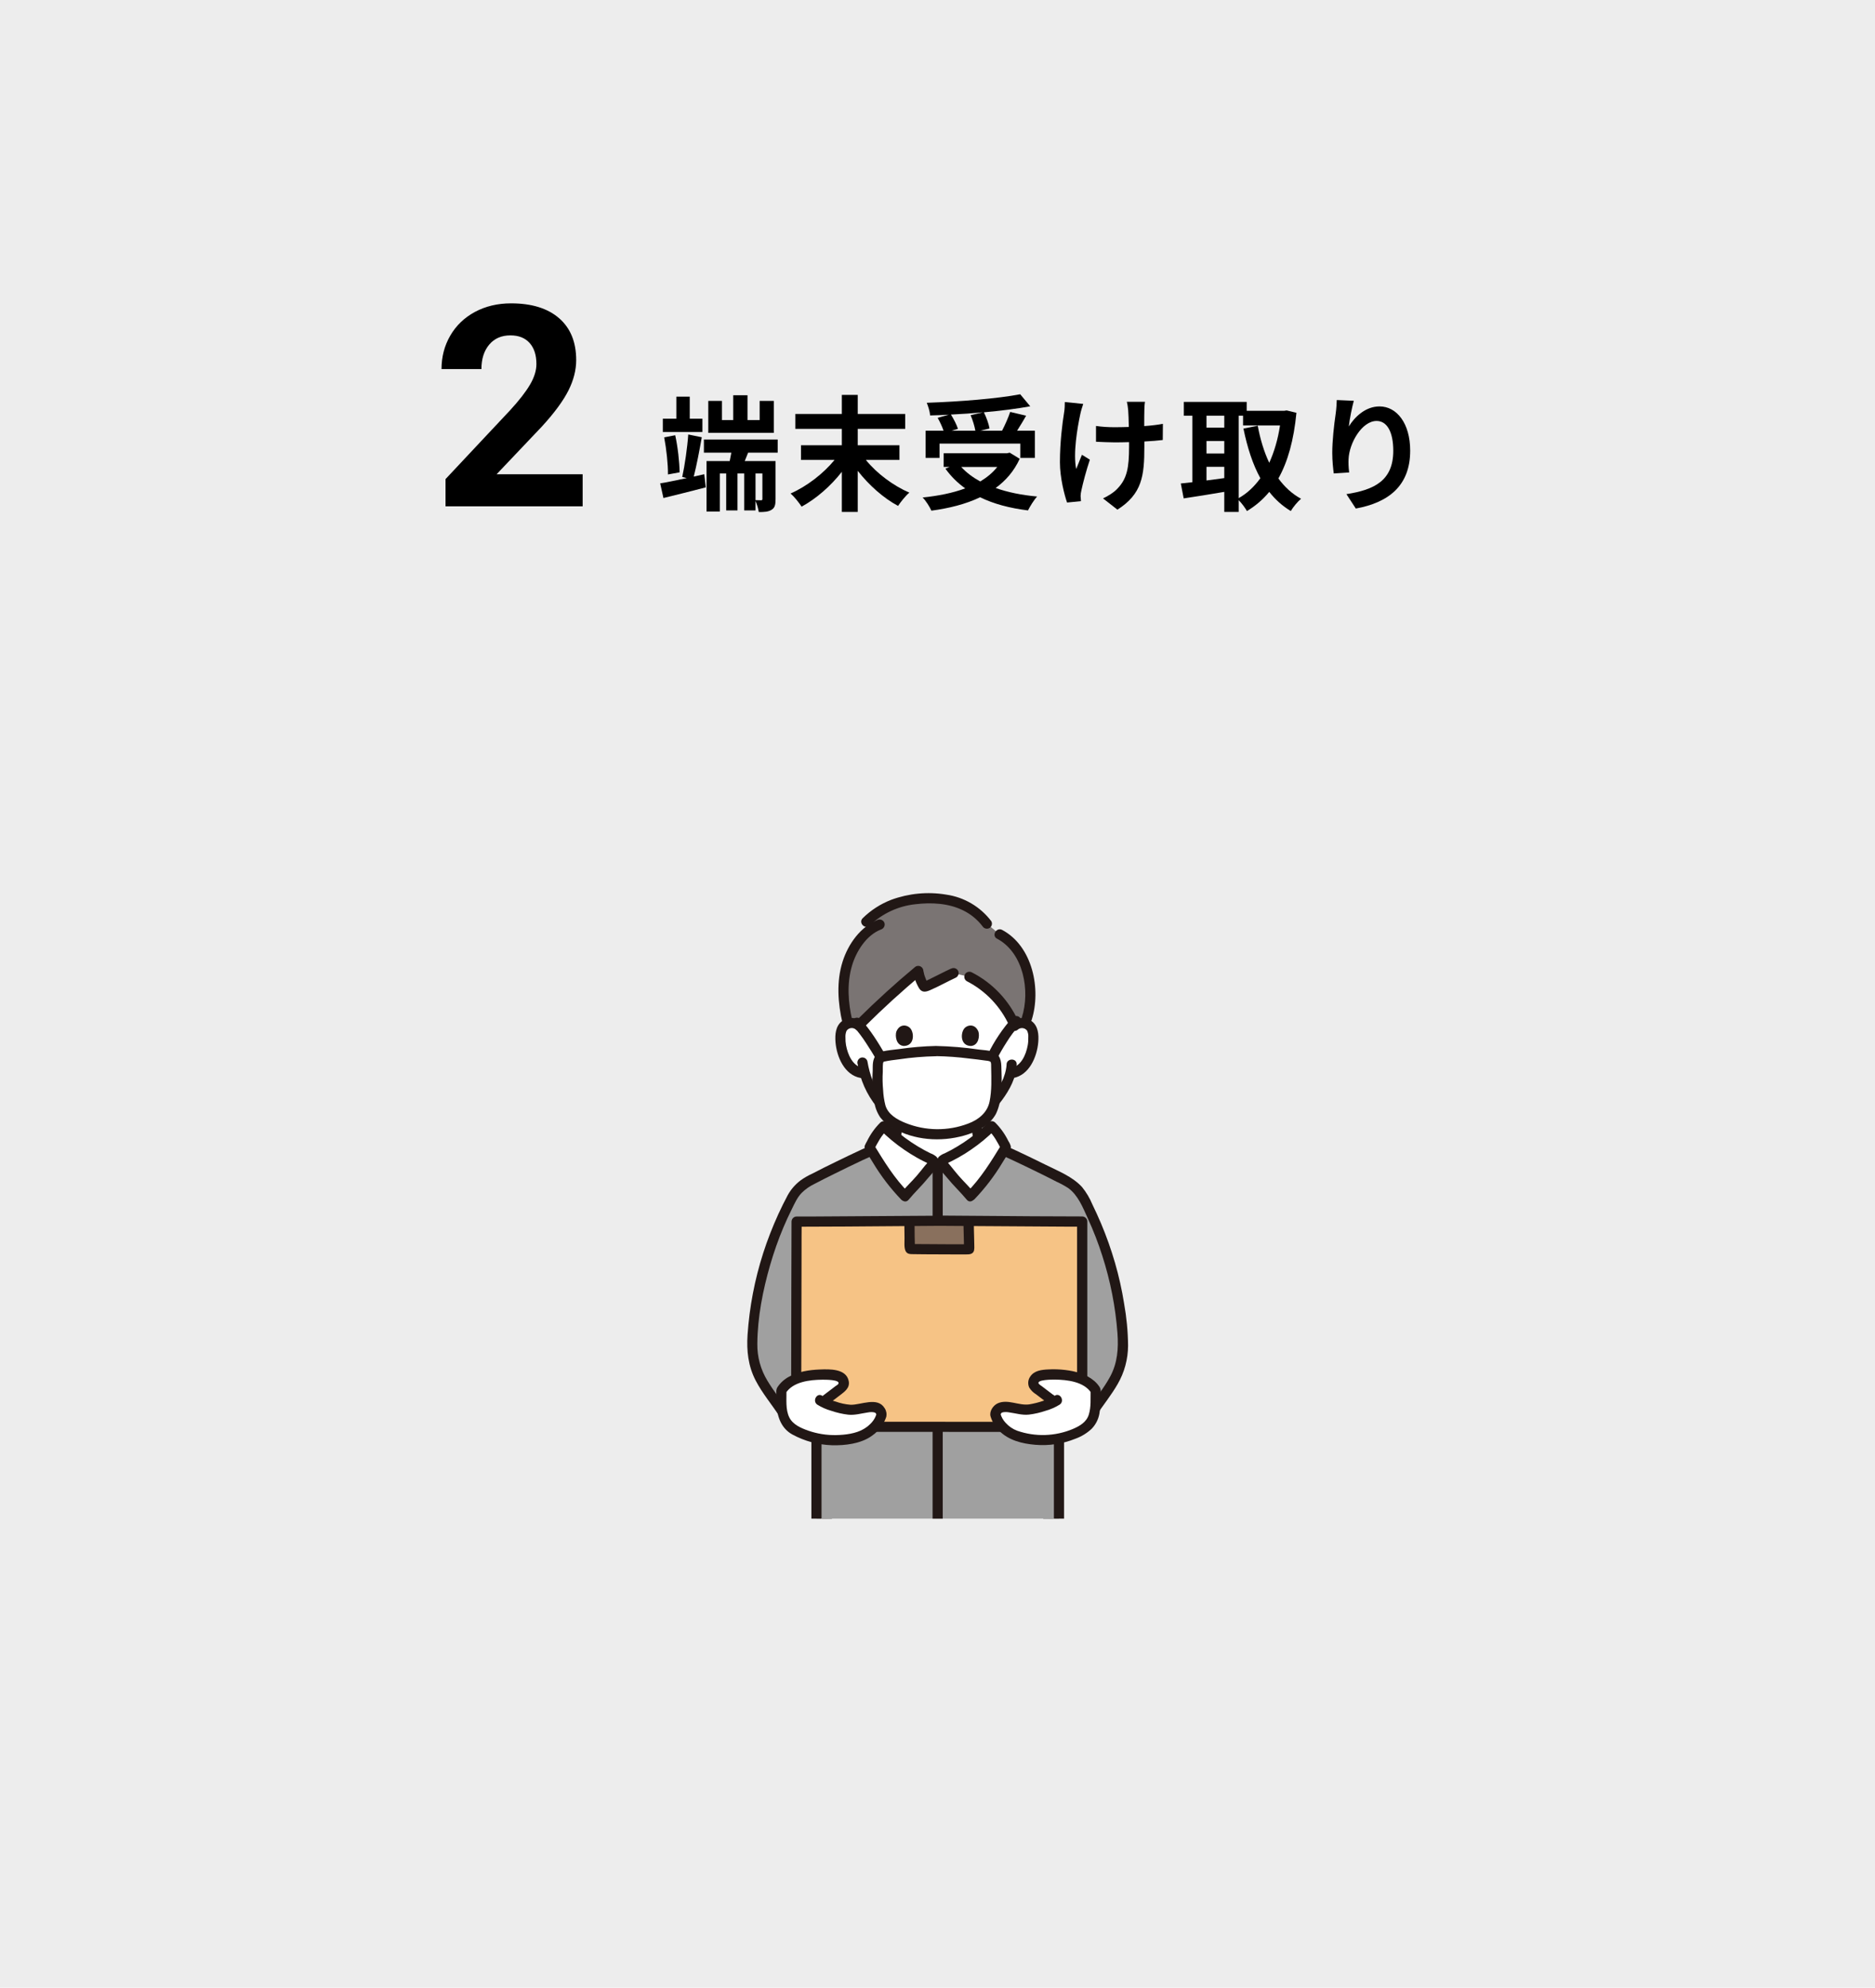 <?xml version="1.0" encoding="UTF-8"?><svg xmlns="http://www.w3.org/2000/svg" xmlns:xlink="http://www.w3.org/1999/xlink" viewBox="0 0 299.35 317.26"><defs><style>.e{fill:#f6c385;}.f{fill:#fff;}.g{fill:#a0a0a0;}.h{fill:#89705d;}.i{fill:#7a7473;}.j{fill:#645d5c;}.k{clip-path:url(#d);}.l{fill:none;}.m{fill:#211715;}.n{fill:#ededed;}</style><clipPath id="d"><rect class="l" x="111.17" y="137.39" width="77" height="105"/></clipPath></defs><g id="a"/><g id="b"><g id="c"><rect class="n" y="0" width="299.35" height="317.26"/><path d="M93.03,80.82h-21.9v-4.35l10.34-11.02c1.42-1.55,2.47-2.9,3.15-4.06,.68-1.16,1.02-2.25,1.02-3.29,0-1.42-.36-2.54-1.08-3.35s-1.74-1.22-3.07-1.22c-1.43,0-2.56,.49-3.39,1.48-.83,.99-1.24,2.29-1.24,3.9h-6.37c0-1.95,.46-3.72,1.39-5.33,.93-1.61,2.24-2.87,3.94-3.79,1.7-.91,3.62-1.37,5.77-1.37,3.29,0,5.85,.79,7.67,2.37,1.82,1.58,2.73,3.81,2.73,6.69,0,1.58-.41,3.19-1.23,4.83-.82,1.64-2.22,3.55-4.21,5.73l-7.27,7.66h13.74v5.11Z"/><g><path d="M112.44,75.69l.24,2.1c-2.34,.62-4.82,1.22-6.76,1.7l-.52-2.34c1.14-.18,2.64-.5,4.24-.84l-.72-.18c.4-1.8,.82-4.7,.96-6.78l2.16,.44c-.36,2.08-.84,4.56-1.28,6.28l1.68-.38Zm-.3-6.74h-6.32v-2.12h2.16v-3.52h2.14v3.52h2.02v2.12Zm-5.5,6.78c.02-1.6-.24-4.04-.6-5.92l1.76-.34c.42,1.9,.68,4.32,.7,5.92l-1.86,.34Zm12.8-3.48l-.54,1.34h4.92v6.06c0,.88-.1,1.4-.64,1.72-.54,.34-1.2,.36-2.04,.36-.08-.54-.28-1.24-.52-1.78v1.52h-1.8v-5.9h-1.08v5.9h-1.8v-5.9h-1.02v6.08h-2.12v-8.06h3.7c.08-.42,.18-.88,.26-1.34h-4.38v-2.1h11.78v2.1h-4.72Zm4.1-3.16h-10.46v-5.1h2.18v3.06h1.8v-3.96h2.28v3.96h1.94v-3.06h2.26v5.1Zm-1.82,6.48h-1.1v4.26c.38,.02,.76,.02,.88,.02,.18,0,.22-.06,.22-.22v-4.06Z"/><path d="M138.24,73.41c1.72,2.14,4.38,4.12,6.94,5.22-.6,.5-1.38,1.48-1.8,2.12-2.32-1.24-4.64-3.3-6.44-5.6v6.56h-2.54v-6.4c-1.78,2.28-4.1,4.3-6.42,5.56-.4-.62-1.18-1.6-1.76-2.1,2.6-1.14,5.26-3.2,7.02-5.36h-5.36v-2.34h6.52v-2.62h-7.42v-2.38h7.42v-3.04h2.54v3.04h7.58v2.38h-7.58v2.62h6.66v2.34h-5.36Z"/><path d="M162.8,73.23c-.9,1.96-2.22,3.48-3.84,4.66,1.92,.68,4.16,1.14,6.62,1.36-.5,.54-1.14,1.58-1.46,2.22-2.9-.36-5.48-1.04-7.64-2.1-2.3,1.1-4.96,1.76-7.78,2.14-.24-.56-.9-1.62-1.4-2.1,2.5-.26,4.82-.72,6.8-1.46-1.22-.86-2.28-1.92-3.16-3.14l.66-.28h-.94v-2.18h10.1l.44-.1,1.6,.98Zm-12.8-.14h-2.22v-4.34h2.86c-.2-.62-.58-1.42-.94-2.06l1.78-.5c-1,.06-2.02,.1-2.98,.12-.04-.6-.32-1.5-.54-2.02,5.26-.18,11.28-.66,14.92-1.36l1.6,1.92c-2.16,.4-4.74,.72-7.4,.96,.4,.8,.78,1.86,.9,2.58l-1.48,.36h3.48c.48-.92,1-2.1,1.3-3l2.54,.6c-.46,.84-.98,1.66-1.44,2.4h2.84v4.34h-2.32v-2.28h-12.9v2.28Zm6.94-7.28c-1.68,.16-3.42,.28-5.12,.36,.46,.74,.92,1.64,1.12,2.28l-1.04,.3h3.82c-.12-.7-.42-1.7-.76-2.48l1.98-.46Zm-3.48,8.72c.82,.9,1.84,1.66,3.04,2.32,1.06-.64,2-1.4,2.72-2.32h-5.76Z"/><path d="M172.94,64.47c-.16,.48-.38,1.18-.46,1.6-.48,2.2-1.18,6.34-.66,8.8,.26-.6,.6-1.56,.92-2.28l1.26,.78c-.58,1.72-1.1,3.72-1.34,4.84-.08,.3-.14,.74-.14,.96,.02,.2,.04,.54,.06,.82l-2.22,.22c-.42-1.2-1.14-3.96-1.14-6.42,0-3.24,.4-6.3,.66-7.9,.1-.56,.12-1.22,.12-1.72l2.94,.3Zm12.7,5.76c-.8,.1-1.82,.18-2.94,.24v.82c0,4.68-.36,7.54-4.3,10.06l-2.3-1.8c.76-.34,1.76-.96,2.32-1.58,1.52-1.58,1.84-3.34,1.84-6.68v-.72c-.74,.02-1.5,.04-2.22,.04-.86,0-2.08-.06-3.06-.1v-2.52c.98,.14,1.94,.2,3,.2,.72,0,1.48-.02,2.24-.04-.02-1.1-.06-2.12-.1-2.66-.04-.42-.12-1.02-.22-1.36h2.9c-.08,.44-.08,.9-.1,1.34-.02,.44-.02,1.46-.02,2.54,1.12-.08,2.16-.2,2.98-.36l-.02,2.58Z"/><path d="M206.98,65.89c-.42,4.36-1.38,7.8-2.88,10.48,.98,1.34,2.18,2.46,3.62,3.24-.54,.44-1.28,1.34-1.64,1.96-1.36-.82-2.48-1.84-3.44-3.06-1.02,1.24-2.2,2.24-3.56,3.06-.3-.52-.84-1.26-1.32-1.74v1.88h-2.3v-3.2c-2.3,.4-4.64,.76-6.48,1.04l-.46-2.38c.54-.06,1.16-.12,1.84-.2v-10.62h-1.36v-2.2h10.04v1.42h5.98l.4-.06,1.56,.38Zm-14.36,.46v1.9h2.84v-1.9h-2.84Zm0,6.04h2.84v-2h-2.84v2Zm0,4.3c.92-.12,1.88-.26,2.84-.38v-1.8h-2.84v2.18Zm5.14,2.82c1.32-.74,2.48-1.82,3.46-3.18-1.22-2.22-2.08-4.9-2.7-7.92l2.28-.46c.4,2.14,1,4.16,1.84,5.92,.78-1.72,1.38-3.72,1.72-5.96h-5.9v-1.56h-.7v13.16Z"/><path d="M216.14,63.97c-.28,.98-.68,3-.8,4.1,.94-1.52,2.66-3.2,4.9-3.2,2.76,0,4.9,2.7,4.9,7.06,0,5.6-3.44,8.28-8.68,9.24l-1.5-2.3c4.4-.68,7.48-2.12,7.48-6.92,0-3.06-1.02-4.76-2.66-4.76-2.34,0-4.38,3.52-4.48,6.12-.02,.54-.02,1.18,.1,2.1l-2.46,.16c-.1-.76-.24-1.98-.24-3.3,0-1.84,.26-4.3,.56-6.34,.1-.72,.14-1.52,.16-2.08l2.72,.12Z"/></g><g class="k"><g><path class="f" d="M161.96,163.74c.41-.35,.94-.51,1.48-.43,.52,.07,.98,.38,1.25,.83,.15,.31,.24,.65,.26,.99,.11,1.35-.15,2.7-.75,3.91-.29,.61-.7,1.16-1.21,1.59-.42,.34-.92,.56-1.45,.65l-.25,.04c-.12,.45-.25,.82-.32,1.02-.39,1.06-2.45,4.54-5.11,6.19,.02,1.05,.13,2.09,.31,3.12,.18,1.01,.12,1.91,1.52,2.42,.09,.03,.87,.34,1.08,.43,0,0,.53,6.02-8.84,6.02s-9.32-6.1-9.32-6.1c.17-.07,.75-.32,.85-.35,1.4-.51,1.35-1.41,1.52-2.42,.19-1.04,.29-2.09,.31-3.14-1.07-.67-2.02-1.51-2.82-2.48-1.12-1.37-1.93-2.96-2.39-4.67l-.47-.07c-.53-.09-1.03-.31-1.45-.65-.52-.44-.93-.98-1.22-1.59-.6-1.21-.86-2.57-.75-3.91,.02-.34,.1-.68,.26-.99,.27-.45,.73-.76,1.25-.83,.53-.08,1.07,.08,1.48,.43,0,0,.95-10.21,11.93-10.21s12.83,10.21,12.83,10.21Z"/><path class="f" d="M159.94,318.05c.29-.18,.52-.45,.66-.77-.23-.56-.41-1.13-.55-1.71-2.64,.07-5.29-.04-7.92-.33v1.09c1.72,1.38,3.87,2.12,6.08,2.11,.6,.03,1.2-.11,1.73-.39Z"/><path class="f" d="M139.47,315.58c-.14,.58-.33,1.15-.55,1.71,.13,.32,.36,.59,.66,.77,.53,.28,1.13,.42,1.73,.39,2.21,.01,4.36-.73,6.09-2.11,0-.37,0-.74,0-1.11-2.63,.3-5.27,.41-7.92,.35Z"/><path class="m" d="M139.02,312.73c-.01,1.82-.46,3.62-1.29,5.23-.22,.39-.09,.88,.29,1.11,.39,.22,.88,.09,1.11-.29,.97-1.87,1.49-3.94,1.51-6.05,0-.45-.36-.81-.81-.81s-.81,.36-.81,.81h0Z"/><path class="m" d="M146.57,313.15l.03,5.05c0,.45,.36,.81,.81,.81s.81-.36,.81-.81l-.03-5.05c0-.45-.36-.81-.81-.81s-.81,.36-.81,.81Z"/><path class="m" d="M158.88,312.73c.02,2.11,.54,4.18,1.51,6.05,.23,.39,.72,.52,1.11,.29,.39-.23,.52-.72,.29-1.11h0c-.83-1.62-1.28-3.41-1.29-5.23,0-.45-.36-.81-.81-.81s-.81,.36-.81,.81h0Z"/><path class="m" d="M151.33,313.15l-.03,5.05c0,.45,.36,.81,.81,.81s.81-.36,.81-.81l.03-5.05c0-.45-.36-.81-.81-.81s-.81,.36-.81,.81Z"/><path class="f" d="M167.81,236.94c-.67,7-1.18,20.83-1.87,32.18-.58,9.67-1.15,27.83-1.35,38.28-.08,4,1.73,6.91-.19,7.7-2.04,.68-10.1,.72-14.7-.23-4.59,.95-12.65,.91-14.69,.23-1.92-.79-.11-3.7-.19-7.7-.21-10.45-.54-28.61-1.12-38.28-.68-11.35-1.43-25.18-2.1-32.18"/><path class="m" d="M130.79,236.94c.6,6.34,.84,12.71,1.16,19.07,.33,6.58,.75,13.15,1.04,19.73,.3,6.59,.52,13.18,.71,19.77,.09,3.06,.17,6.12,.24,9.19,.09,1.53,.08,3.07-.03,4.6-.15,1.41-.61,2.82-.6,4.24,0,1.16,.58,2.11,1.74,2.41,1.06,.23,2.14,.36,3.22,.39,3.07,.17,6.15,.06,9.21-.31,.72-.09,1.44-.19,2.15-.33,1.02-.19,.59-1.76-.43-1.56-2.94,.5-5.92,.72-8.89,.64-1.28,0-2.57-.07-3.84-.21-.36-.05-.72-.11-1.07-.2-.11-.03-.22-.08-.3-.16-.02-.02-.1-.12-.02-.02-.03-.04-.06-.09-.08-.13,.04,.12-.03-.14-.04-.19-.02-.21-.03-.42-.01-.63,.02-.27,.05-.55,.1-.82,.12-.75,.28-1.5,.38-2.26,.18-1.54,.24-3.09,.16-4.63-.07-2.96-.14-5.92-.23-8.87-.18-6.48-.4-12.97-.68-19.44-.27-6.31-.67-12.62-1-18.94-.33-6.53-.6-13.07-1.12-19.59-.05-.58-.1-1.17-.15-1.75-.01-.44-.37-.8-.81-.81-.45,0-.81,.36-.81,.81h0Z"/><path class="m" d="M167,236.94c-.59,6.17-.82,12.37-1.14,18.55-.33,6.5-.74,13-1.04,19.5-.3,6.4-.52,12.81-.71,19.22-.09,3.1-.18,6.21-.25,9.31-.03,1.32-.07,2.65-.09,3.97-.02,1.67,.32,3.29,.59,4.93,.05,.27,.08,.54,.1,.82,0,.12,.01,.23,0,.35,0,.09,0,.19-.02,.28,0,.03-.09,.31-.04,.19-.05,.14-.04,.1-.09,.15-.08,.08-.19,.14-.3,.16-.94,.22-1.91,.34-2.88,.35-2.98,.16-5.97,.07-8.93-.27-.67-.08-1.33-.18-2-.3-1.02-.19-1.46,1.37-.43,1.56,3.06,.53,6.16,.76,9.26,.7,1.31,0,2.61-.07,3.91-.21,1-.12,2.12-.22,2.75-1.12,.7-1,.35-2.42,.16-3.52-.31-1.6-.45-3.22-.43-4.85,.06-2.92,.13-5.84,.22-8.77,.18-6.64,.41-13.29,.68-19.93,.27-6.4,.68-12.8,1-19.2,.34-6.7,.61-13.42,1.15-20.11,.05-.58,.1-1.17,.15-1.75,0-.45-.36-.81-.81-.81-.44,0-.8,.37-.81,.81h0Z"/><path class="m" d="M148.95,256.71c-.22,2.39-.19,4.8-.19,7.19,0,2.88,.04,5.76,.07,8.64,.03,3.25,0,6.51,0,9.76,0,4.46-.02,8.92-.03,13.38,0,4.26,0,8.51,0,12.77,0,1.46,0,2.92,.02,4.37,0,.66-.02,1.34,.03,2,0,.3,.16,.59,.41,.76,.39,.22,.88,.09,1.11-.29,.21-.39,.09-.88-.29-1.11h0l.29,.29c.05,.09,.1,.56,.1,.27,0-.11,0-.22,0-.32,0-.38-.01-.76-.02-1.14-.01-1.33-.01-2.66-.02-4,0-4.12,0-8.24,0-12.36,0-4.49,.01-8.98,.02-13.46,0-3.13,.03-6.26,.01-9.38-.03-5.34-.24-10.7,.01-16.03,.02-.45,.05-.89,.09-1.34,0-.45-.36-.81-.81-.81-.44,0-.8,.37-.81,.81h0Z"/><path class="j" d="M130.67,329.95c-.05-.06-.09-.13-.13-.19-.51-.91-.6-2.01-.24-2.99,.37-.97,.88-1.87,1.53-2.68,1.48-2.02,3.05-3.98,4.69-5.87,.64-.74,1.37-1.51,2.33-1.69-.11,.61,.18,1.22,.72,1.52,.53,.28,1.13,.42,1.73,.39,2.51,.02,4.92-.94,6.73-2.68-.01,2.03,0,2.7,0,4.73,.03,.49-.03,.99-.18,1.46-.42,1.13-1.65,1.67-2.64,2.35-2.58,1.76-3.94,4.98-6.64,6.55-1.98,1.13-4.39,1.21-6.45,.23-.57-.26-1.07-.64-1.47-1.13Z"/><path class="j" d="M168.85,329.95c.05-.06,.09-.13,.13-.19,.51-.91,.6-2.01,.24-2.99-.37-.97-.88-1.87-1.53-2.68-1.48-2.02-3.05-3.98-4.7-5.87-.64-.74-1.37-1.51-2.33-1.69,.11,.61-.18,1.22-.72,1.52-.53,.28-1.13,.42-1.73,.39-2.51,.02-4.92-.94-6.73-2.68,.01,2.03,0,2.7,0,4.73-.03,.49,.03,.99,.18,1.46,.42,1.13,1.65,1.67,2.64,2.35,2.58,1.76,3.94,4.98,6.64,6.55,1.98,1.13,4.39,1.21,6.45,.23,.57-.26,1.07-.64,1.47-1.13Z"/><path class="m" d="M131.37,329.54c-.71-.98-.53-2.21,0-3.23,.67-1.19,1.45-2.31,2.33-3.35,.86-1.12,1.74-2.21,2.66-3.29,.74-.87,1.54-2.09,2.73-2.36l-1-1c-.21,1.15,.46,2.29,1.57,2.66,1.07,.42,2.34,.31,3.45,.13,2.08-.34,4.01-1.31,5.52-2.78l-1.38-.57c0,1.73,.07,3.47,0,5.19-.04,.87-.48,1.38-1.17,1.85-.73,.45-1.43,.94-2.11,1.46-2.45,2.08-3.9,5.61-7.23,6.48-1.81,.47-4.23,.17-5.47-1.37-.32-.31-.83-.31-1.15,0-.31,.32-.31,.83,0,1.15,1.26,1.56,3.61,2.16,5.54,2.03,2-.16,3.87-1.05,5.26-2.49,1.3-1.28,2.3-2.82,3.6-4.1,.65-.61,1.37-1.14,2.13-1.6,.79-.43,1.45-1.08,1.89-1.87,.51-1.1,.35-2.45,.34-3.63,0-1.03,0-2.07,0-3.1-.01-.45-.39-.81-.84-.8-.2,0-.4,.09-.54,.22-1.07,1.03-2.38,1.77-3.81,2.14-.82,.23-1.67,.32-2.52,.29-.46-.02-1.65-.16-1.51-.88,.11-.44-.16-.89-.6-1-.13-.03-.27-.03-.4,0-1.45,.32-2.4,1.55-3.32,2.63-1.09,1.27-2.14,2.58-3.15,3.92-1.64,2.15-4.21,5.32-2.2,8.07,.23,.38,.72,.5,1.11,.29,.38-.23,.51-.72,.29-1.11Z"/><path class="m" d="M169.55,330.36c2.01-2.74-.57-5.92-2.2-8.07-1.02-1.33-2.07-2.64-3.15-3.92-.91-1.07-1.87-2.3-3.32-2.63-.44-.11-.89,.16-1,.6-.03,.13-.03,.27,0,.4,.14,.72-1.05,.86-1.51,.88-.85,.03-1.7-.07-2.52-.29-1.43-.38-2.74-1.12-3.81-2.14-.33-.31-.85-.3-1.16,.03-.14,.15-.22,.34-.23,.54,0,.92,0,1.84,0,2.76-.06,1.04-.03,2.08,.08,3.11,.33,2.06,2.42,2.67,3.8,3.88,1.37,1.2,2.39,2.74,3.62,4.08,1.31,1.42,2.92,2.54,4.86,2.86,2.18,.36,4.95-.11,6.41-1.92,.3-.32,.3-.82,0-1.15-.32-.31-.83-.31-1.15,0-1.09,1.35-3.14,1.75-4.78,1.51-1.74-.25-3.09-1.25-4.25-2.51-1.11-1.22-2.05-2.58-3.24-3.72-.61-.57-1.28-1.07-1.99-1.5-.58-.36-1.31-.76-1.59-1.43-.16-.56-.21-1.14-.15-1.71v-1.44c0-.94,0-1.88,0-2.82l-1.38,.57c1.51,1.47,3.44,2.44,5.52,2.78,1.08,.17,2.32,.28,3.37-.1,1.15-.35,1.86-1.51,1.65-2.69l-1,1c1.16,.26,1.94,1.43,2.67,2.28,.93,1.1,1.84,2.22,2.72,3.36,.85,1.02,1.62,2.12,2.29,3.27,.54,1.04,.77,2.3,.03,3.31-.22,.39-.09,.88,.29,1.11,.39,.21,.88,.09,1.11-.29Z"/><path class="g" d="M174.28,225.62c1.68-2.63,3.91-4.99,4.69-8,.37-1.69,.45-3.44,.24-5.15-.62-7.69-2.87-15.16-6.59-21.92-.47-.59-1-1.11-1.59-1.57-.45-.36-5.55-2.93-9.95-4.95-.91-1.62-1.4-3.02-2.76-4.27-2.18,2.18-4.72,3.95-7.51,5.24-.16,.07-.33,.16-.38,.32h-1.44c-.05-.16-.22-.25-.38-.32-2.79-1.29-5.34-3.06-7.51-5.24-1.36,1.25-1.84,2.65-2.76,4.27-4.4,2.02-9.5,4.59-9.95,4.95-.59,.46-1.12,.99-1.59,1.57-3.72,6.76-5.97,14.23-6.59,21.92-.21,1.72-.13,3.46,.24,5.15,.78,3.01,3,5.37,4.69,8l5.22,4.14v14.1c1.34,0,37.25,.14,38.71,.14v-15.06l5.22-3.32Z"/><path class="m" d="M142.5,178.52c-.01,.75-.07,1.51-.17,2.25-.07,.57-.16,1.13-.28,1.68-.01,.05-.03,.1-.04,.15,0,.02-.06,.19-.02,.08s-.02,.05-.04,.07c-.03,.06-.06,.11-.1,.16,.06-.09,.04-.05-.02,.01l-.12,.12c-.13,.13,.1-.04-.08,.05-.06,.03-.12,.07-.18,.1-.14,.07-.31,.13-.49,.21-.25,.1-.49,.21-.74,.31-.38,.23-.51,.72-.29,1.11,.23,.38,.72,.5,1.11,.29,.1-.04,.07-.03-.02,0l.18-.08c.12-.05,.24-.1,.35-.15,.28-.1,.56-.22,.83-.36,.58-.34,1.01-.89,1.19-1.54,.14-.57,.24-1.16,.31-1.75,.14-.91,.22-1.82,.24-2.74,0-.45-.36-.81-.81-.81s-.81,.36-.81,.81h0Z"/><path class="m" d="M155.05,178.52c.02,.97,.11,1.93,.26,2.89,.05,.59,.17,1.18,.33,1.75,.24,.67,.73,1.21,1.37,1.51,.25,.12,.51,.21,.77,.31,.13,.05,.26,.1,.39,.16,.06,.02,.12,.05,.18,.07,.2,.08-.1-.04,0,0,.39,.21,.87,.08,1.11-.29,.22-.39,.09-.88-.29-1.11-.42-.18-.85-.35-1.28-.52-.12-.05-.23-.1-.34-.17-.04-.03-.15-.1-.06-.03-.05-.04-.11-.09-.16-.14-.02-.02-.13-.16-.06-.07s-.05-.08-.06-.1c-.03-.05-.05-.09-.07-.14,.08,.18,0,0,0-.04-.14-.53-.23-1.08-.29-1.63-.12-.81-.19-1.64-.21-2.46,0-.45-.36-.81-.81-.81s-.81,.36-.81,.81h0Z"/><path class="m" d="M129.54,229.77v14.1c0,.44,.37,.8,.81,.81,1.41,0,2.82,0,4.23,.01l9.02,.03,10.81,.04c3.14,.01,6.29,.02,9.43,.03,1.69,0,3.38,.05,5.06,.02h.17c.44,0,.8-.37,.81-.81,0-4.19,0-8.38,0-12.57v-2.5c0-1.04-1.62-1.04-1.62,0v12.33c0,.91,0,1.82,0,2.74l.81-.81c-1.43,0-2.86,0-4.29-.01l-9.05-.03-10.81-.04-9.4-.03c-1.66,0-3.35-.11-5.01-.02-.05,0-.11,0-.16,0l.81,.81v-14.1c0-1.04-1.62-1.04-1.62,0h0Z"/><path class="m" d="M141.93,181.57c-2.9,1.18-5.73,2.53-8.54,3.9-1.24,.6-2.47,1.21-3.69,1.85-.66,.3-1.3,.66-1.89,1.09-.85,.64-1.55,1.45-2.06,2.38-.53,.99-1.02,1.99-1.49,3.01-.92,2.02-1.73,4.09-2.41,6.2-1.36,4.23-2.2,8.62-2.5,13.06-.17,2.55,.1,4.99,1.29,7.28,1.05,2.03,2.55,3.79,3.79,5.7,.56,.87,1.97,.06,1.4-.82-1.06-1.64-2.3-3.16-3.31-4.84-1.08-1.77-1.64-3.81-1.61-5.89,.03-4.23,.88-8.54,2.05-12.59,.59-2.03,1.29-4.03,2.11-5.98,.41-.97,.85-1.93,1.32-2.87,.46-.93,.88-1.91,1.61-2.66,.59-.58,1.28-1.06,2.03-1.42,1.08-.57,2.17-1.11,3.26-1.65,2.98-1.47,5.98-2.93,9.06-4.18,.42-.13,.67-.57,.57-1-.12-.43-.57-.68-1-.57h0Z"/><path class="m" d="M157.04,183.14c2.75,1.12,5.43,2.41,8.09,3.7,1.2,.58,2.4,1.18,3.58,1.79,.64,.29,1.26,.63,1.85,1.01,1.57,1.15,2.31,3.08,3.1,4.8,.89,1.94,1.67,3.94,2.32,5.98,1.3,4.03,2.12,8.21,2.43,12.43,.17,2.39,0,4.66-1.13,6.8-1.05,1.97-2.51,3.68-3.71,5.56-.57,.88,.84,1.69,1.4,.82,1.12-1.73,2.45-3.33,3.47-5.12,1.08-1.86,1.65-3.98,1.66-6.13-.02-2.27-.24-4.53-.64-6.76-.35-2.18-.83-4.34-1.45-6.47-.62-2.13-1.36-4.22-2.22-6.26-.44-1.04-.91-2.06-1.4-3.07-.41-.99-.96-1.91-1.63-2.74-1.53-1.67-3.74-2.53-5.73-3.52-3.14-1.55-6.31-3.08-9.56-4.4-.43-.12-.88,.14-1,.57-.11,.43,.14,.87,.57,1h0Z"/><path class="m" d="M148.89,185.94v57.25c0,1.04,1.62,1.04,1.62,0v-57.25c0-1.04-1.62-1.04-1.62,0Z"/><path class="f" d="M144.47,190.92c-2.41-2.4-3.87-4.88-5.66-7.78,.65-1.25,1.17-2.36,2.28-3.38,2.18,2.18,4.72,3.95,7.51,5.24,.16,.07,.33,.16,.38,.32,.02,.15,0,.3-.09,.42-.48,.7-1,1.37-1.55,2.01-1.06,1.29-2.16,2.3-2.87,3.17Z"/><path class="f" d="M154.94,190.92c2.41-2.4,3.87-4.88,5.66-7.78-.65-1.25-1.17-2.36-2.28-3.38-2.18,2.18-4.72,3.95-7.51,5.24-.16,.07-.33,.16-.38,.32-.02,.15,0,.3,.09,.42,.48,.7,1,1.37,1.55,2.01,1.06,1.29,2.16,2.3,2.87,3.17Z"/><path class="m" d="M145.05,190.34c-2.25-2.25-3.88-4.93-5.53-7.62v.82c.6-1.16,1.18-2.3,2.15-3.21h-1.15c1.17,1.17,2.45,2.23,3.82,3.17,.66,.45,1.34,.88,2.03,1.27,.35,.2,.71,.39,1.07,.57,.15,.08,.3,.15,.46,.22,.1,.05,.2,.09,.3,.14,.12,.07,.15,.08,.09,.03l-.11-.41c.02,.2-.36,.56-.5,.73-.44,.55-.87,1.1-1.33,1.63-.79,.91-1.68,1.74-2.44,2.67-.66,.8,.48,1.95,1.15,1.15,.99-1.2,2.14-2.27,3.12-3.48,.63-.77,2.32-2.31,1.33-3.38-.28-.24-.59-.43-.94-.55-.33-.16-.66-.33-.99-.51-.7-.38-1.38-.79-2.04-1.23-1.39-.92-2.68-1.98-3.86-3.16-.32-.31-.83-.31-1.15,0-.86,.86-1.57,1.86-2.1,2.95-.15,.25-.28,.51-.39,.78-.05,.37,.07,.74,.32,1.01,.34,.55,.67,1.1,1.01,1.64,1.28,2.14,2.8,4.12,4.53,5.92,.74,.74,1.89-.41,1.15-1.15Z"/><path class="m" d="M155.51,191.49c1.73-1.8,3.25-3.78,4.53-5.92,.32-.52,.65-1.04,.97-1.57,.24-.27,.37-.62,.38-.98-.08-.32-.22-.62-.4-.89-.53-1.09-1.24-2.09-2.1-2.95-.32-.31-.83-.31-1.15,0-1.18,1.18-2.47,2.24-3.86,3.16-.64,.42-1.29,.82-1.97,1.19-.35,.19-.71,.37-1.07,.55-.35,.12-.66,.31-.94,.55-.99,1.07,.71,2.61,1.33,3.38,.98,1.21,2.13,2.28,3.12,3.48,.66,.81,1.8-.35,1.15-1.15-.77-.93-1.65-1.76-2.44-2.67-.44-.51-.87-1.04-1.29-1.57-.14-.18-.56-.59-.55-.8l-.11,.41c-.06,.05-.03,.04,.09-.03,.1-.05,.2-.09,.3-.14,.15-.07,.3-.15,.46-.22,.36-.18,.72-.37,1.07-.57,.7-.39,1.38-.81,2.03-1.27,1.37-.93,2.65-1.99,3.82-3.17h-1.15c.97,.91,1.55,2.05,2.15,3.21v-.82c-1.65,2.69-3.29,5.37-5.53,7.62-.74,.74,.41,1.89,1.15,1.15Z"/><path class="e" d="M149.98,194.85c10.56,.08,20.87,.14,22.79,.14v32.78c-.51,0-44.36-.08-45.27,0,0,0-.39,0-.39,0,0-7.13,.05-29.05,.07-32.78,1.93,0,12.24-.06,22.79-.14Z"/><path class="h" d="M154.63,194.89c0,.75,.12,4.44,.07,4.5s-9.34,.01-9.4-.02c-.11-.07-.12-3.31-.12-4.48"/><path class="m" d="M149.98,195.66c6.78,.05,13.56,.09,20.34,.13,.82,0,1.63,0,2.45,0l-.81-.81v32.78l.81-.81c-1.56,0-3.12,0-4.68,0-3.61,0-7.21-.01-10.82-.01-4.33,0-8.66,0-12.99-.01-3.74,0-7.48,0-11.22,0-1.83,0-3.66,0-5.49,.03-.15,0-.3,0-.46,0l.81,.81c0-4.39,0-8.78,.02-13.17,0-4.95,.02-9.91,.03-14.86,0-1.58,0-3.17,.02-4.75l-.81,.81c5.29,0,10.57-.05,15.86-.09,2.31-.02,4.62-.03,6.93-.05,1.04,0,1.04-1.63,0-1.62-6.78,.05-13.56,.09-20.34,.13-.82,0-1.63,0-2.45,0-.44,0-.8,.37-.81,.81-.02,3.58-.02,7.16-.03,10.74-.01,5.18-.02,10.36-.03,15.54,0,2.17,0,4.34,0,6.5,0,.44,.37,.8,.81,.81,1.61,.07,3.25-.02,4.86-.03,3.57,0,7.14,0,10.72,0,4.33,0,8.66,0,12.99,.01,3.77,0,7.54,0,11.3,.01,1.89,0,3.78,.06,5.67,0h.12c.44,0,.8-.37,.81-.81v-32.78c0-.44-.37-.8-.81-.81-5.29,0-10.57-.05-15.86-.09-2.31-.02-4.62-.03-6.93-.05-1.04,0-1.04,1.61,0,1.62Z"/><path class="m" d="M153.82,194.89c0,.82,.03,1.64,.05,2.46,.01,.44,.02,.88,.03,1.33,0,.15,0,.31,0,.46,0,.17-.08,.32,.02,.04l.37-.48c.08-.05,.54-.1,.3-.1-.07,0-.14,0-.21,0-.24,0-.47,0-.71,0-.74,0-1.47,0-2.21,0-1.64,0-3.29-.01-4.93-.03-.29,0-.58,0-.86-.01-.08,0-.16,0-.24,0-.18,0-.02-.01,.09,.02l.36,.21h0l.21,.35c-.07-.16,0,.22-.01-.04,0-.14-.02-.28-.02-.42-.02-.42-.03-.84-.03-1.26-.01-.85-.02-1.69-.02-2.54,0-1.04-1.62-1.04-1.62,0,0,.9,0,1.81,.02,2.71,.01,.62-.1,1.49,.16,2.07,.25,.55,.78,.51,1.28,.52,.6,.01,1.19,.01,1.79,.02,1.6,.01,3.2,.02,4.8,.02,.58,0,1.16,0,1.75,0,.52,0,1.14,.01,1.32-.62,.05-.27,.06-.55,.04-.82,0-.45-.01-.89-.03-1.34-.02-.85-.05-1.71-.05-2.56,0-1.04-1.62-1.04-1.62,0h0Z"/><path class="f" d="M131.95,223.33c.4-.29,1.7-1.3,2.1-1.59,.27-.16,.49-.4,.63-.68,.12-.43-.03-.88-.39-1.15-.34-.27-.76-.42-1.19-.45-2.53-.23-6.78-.05-8.34,2.47,.06,1.96-.19,4.28,1.23,5.6l.59,.55,.4,.22c3.29,1.77,7.18,2.06,10.7,.8,.33-.13,.65-.29,.94-.5,1.18-.82,1.56-1.35,2.13-2.73,0-.02,0-.03,0-.05-.15-1.35-1.4-1.31-2.37-1.15l-2.14,.34c-1.14,.18-4.41-.83-5.34-1.5"/><path class="m" d="M132.36,224.03c.58-.43,1.15-.87,1.72-1.31,.77-.59,1.64-1.18,1.42-2.29-.4-2-3.05-1.9-4.62-1.84-1.68,.06-3.44,.33-4.93,1.16-.74,.4-1.37,.97-1.83,1.67-.26,.41-.17,.92-.16,1.39,0,.5,0,1,.03,1.5,.11,1.9,.78,3.72,2.54,4.67,1.94,1.05,4.1,1.63,6.3,1.7,2.07,.06,4.59-.24,6.32-1.47,.7-.47,1.3-1.08,1.75-1.79,.24-.4,.44-.82,.59-1.26,.11-.48,.02-.98-.25-1.39-1.14-1.89-3.8-.5-5.44-.55-.82-.06-1.63-.24-2.41-.52-.74-.19-1.44-.49-2.09-.9-.86-.6-1.67,.81-.82,1.4,.69,.43,1.44,.76,2.22,.98,.88,.3,1.78,.51,2.7,.62,1.06,.12,2.14-.21,3.19-.36,.32-.06,.64-.07,.96-.01,.31,.07,.36,.24,.41,.6v-.43c-.14,.51-.39,.99-.74,1.39-.38,.44-.83,.81-1.33,1.1-1.25,.74-2.97,.94-4.39,.97-1.52,.03-3.03-.21-4.46-.71-1.14-.4-2.45-.96-3.02-2.1-.64-1.28-.43-2.92-.46-4.31l-.11,.41c1.17-1.82,3.84-2.11,5.81-2.13,.36,0,2.99-.04,2.58,.67-.08,.14-.33,.26-.46,.36-.22,.16-.43,.32-.64,.49-.4,.31-.8,.61-1.2,.91-.38,.23-.5,.72-.29,1.11,.23,.38,.72,.51,1.11,.29h0Z"/><path class="f" d="M167.73,223.33c-.4-.29-1.7-1.3-2.1-1.59-.27-.16-.49-.4-.63-.68-.12-.43,.03-.88,.39-1.15,.34-.27,.76-.42,1.19-.45,2.53-.23,6.78-.05,8.34,2.47-.06,1.96,.19,4.28-1.23,5.6l-.59,.55-.4,.22c-3.29,1.77-7.18,2.06-10.7,.8-.33-.13-.65-.29-.94-.5-1.18-.82-1.56-1.35-2.13-2.73,0-.02,0-.03,0-.05,.15-1.35,1.4-1.31,2.37-1.15l2.14,.34c1.14,.18,4.41-.83,5.34-1.5"/><path class="m" d="M168.14,222.63c-.41-.3-.8-.61-1.2-.91-.2-.15-.4-.31-.6-.46-.18-.11-.35-.24-.5-.39-.45-.68,2.24-.67,2.58-.67,1.97,.03,4.63,.32,5.81,2.13l-.11-.41c-.03,1.28,.1,2.63-.29,3.87-.37,1.21-1.46,1.83-2.56,2.3-2.82,1.18-5.99,1.28-8.88,.27-.7-.26-1.32-.69-1.82-1.24-.41-.43-.71-.95-.86-1.53v.43c.05-.36,.1-.53,.41-.6,.32-.05,.65-.05,.96,.01,1.05,.14,2.12,.48,3.19,.36,.92-.11,1.82-.32,2.7-.62,.78-.22,1.53-.55,2.22-.98,.85-.59,.04-2-.82-1.4-.55,.35-1.15,.61-1.78,.79-.74,.26-1.5,.45-2.28,.58-1.65,.23-3.42-.89-5.02-.17-.72,.33-1.36,1.25-1.15,2.07,.26,.86,.72,1.64,1.35,2.28,1.52,1.56,3.72,2.1,5.82,2.27,2.17,.18,4.36-.15,6.38-.97,.95-.34,1.82-.87,2.56-1.55,.66-.66,1.1-1.51,1.27-2.43,.16-.95,.22-1.91,.2-2.87,0-.47,.09-.98-.16-1.39-.23-.36-.51-.68-.83-.96-1.31-1.13-3.02-1.58-4.71-1.78-.89-.1-1.78-.13-2.67-.08-1.07,.05-2.26,.18-2.89,1.17-.34,.5-.39,1.14-.15,1.7,.27,.45,.65,.83,1.1,1.1,.64,.48,1.27,.98,1.92,1.46,.39,.22,.88,.09,1.11-.29,.22-.39,.09-.88-.29-1.11h0Z"/><path class="i" d="M152.22,155.31c-1.57,.72-4.42,2.27-4.67,2.17-.17-.07-.48-.79-.7-1.47-.12-.34-.2-.69-.25-1.05-3.26,2.67-6.38,5.52-9.34,8.52-.41-.39-.98-.58-1.54-.49-.15,.02-.29,.06-.42,.12-.95-3.95-.72-7.29,.08-9.64s2.7-5.04,5.06-5.9l-2.13-.43c3.11-3.13,7.19-3.84,10.74-3.73,3.79,.12,6.74,1.61,8.52,4.04l2.04,1.69c1.67,.87,3.24,2.65,4.06,4.93,1.16,3.24,1.02,6.65,.11,9.01-.65-.22-1.37-.06-1.86,.42-1.43-3.27-3.96-5.95-7.14-7.57l-2.54-.6Z"/><path class="m" d="M159.19,149.83c4.23,2.25,5.31,8.33,3.95,12.57-.32,1,1.25,1.42,1.56,.43,1.57-4.91,.16-11.82-4.7-14.4-.92-.49-1.74,.91-.82,1.4Z"/><path class="m" d="M140.22,146.79c-2.83,1.08-4.81,3.89-5.7,6.71-1,3.15-.76,6.62-.01,9.8,.24,1.01,1.8,.59,1.56-.43-.67-2.83-.88-5.87-.06-8.69,.67-2.31,2.3-4.92,4.64-5.82,.42-.13,.67-.57,.57-1-.12-.43-.57-.68-1-.57h0Z"/><path class="m" d="M158.26,147.03c-1.75-2.31-4.34-3.83-7.21-4.24-2.94-.49-5.96-.2-8.76,.83-1.71,.66-3.26,1.66-4.56,2.94-.74,.74,.41,1.88,1.15,1.15,1.97-1.9,4.52-3.09,7.24-3.38,2.55-.31,5.31-.18,7.65,.98,1.21,.59,2.27,1.46,3.09,2.53,.23,.38,.72,.5,1.11,.29,.38-.23,.51-.72,.29-1.11h0Z"/><path class="m" d="M151.82,154.61c-1.16,.53-2.28,1.14-3.43,1.69-.21,.1-.42,.21-.64,.3,.12-.05-.12,.04-.15,.05-.19,.08-.12-.04,0,.02,.74,.41,.53,.3,.39,.02-.09-.18-.17-.37-.23-.56-.16-.38-.27-.77-.34-1.17-.02-.45-.4-.81-.85-.79-.2,0-.39,.09-.53,.22-3.15,2.62-6.15,5.36-9.06,8.24-.74,.74,.41,1.88,1.15,1.15,2.9-2.88,5.91-5.63,9.06-8.24l-1.38-.57c.1,1.01,.43,1.98,.97,2.84,.47,.67,1.09,.5,1.72,.23,1.41-.61,2.76-1.37,4.15-2.02,.38-.23,.51-.72,.29-1.11-.23-.38-.72-.51-1.11-.29h0Z"/><path class="m" d="M154.35,156.61c2.99,1.53,5.37,4.02,6.77,7.08,.23,.38,.72,.51,1.11,.29,.38-.23,.51-.72,.29-1.11-1.53-3.3-4.11-6-7.35-7.66-.39-.22-.88-.09-1.11,.29-.22,.39-.09,.88,.29,1.11h0Z"/><path class="m" d="M162.54,164.31c.43-.34,1.06-.27,1.41,.16l.02,.02c.16,.33,.23,.7,.2,1.06,.01,.43-.01,.86-.09,1.29-.28,1.53-1.06,3.36-2.76,3.66-.43,.12-.68,.57-.57,1,.13,.43,.57,.68,1,.57,2.58-.46,3.81-3.38,4.01-5.72,.1-1.2,0-2.57-1.04-3.35-1.01-.73-2.4-.66-3.34,.17-.31,.32-.31,.83,0,1.15,.32,.31,.83,.31,1.15,0h0Z"/><path class="m" d="M160.71,169.91c-.05,.64-.18,1.28-.41,1.88-.04,.11-.08,.22-.11,.33-.01,.05-.08,.19,.01-.02-.06,.13-.12,.26-.18,.39-.39,.77-.85,1.5-1.37,2.19-1.19,1.63-2.8,3.36-4.84,3.84-1.01,.24-.59,1.8,.43,1.56,2.43-.57,4.31-2.56,5.74-4.49,1.23-1.67,2.26-3.57,2.34-5.69,.04-1.04-1.58-1.04-1.62,0h0Z"/><path class="m" d="M137.77,163.16c-.94-.83-2.32-.9-3.34-.17-1.04,.78-1.13,2.15-1.04,3.35,.19,2.34,1.43,5.26,4.01,5.72,.43,.11,.87-.14,1-.57,.11-.43-.14-.88-.57-1-1.7-.3-2.47-2.13-2.76-3.66-.07-.4-.1-.81-.09-1.21-.03-.37,.03-.74,.17-1.08,.3-.46,.92-.59,1.38-.29,.03,.02,.05,.04,.08,.06,.32,.3,.82,.3,1.15,0,.31-.32,.31-.83,0-1.15h0Z"/><path class="m" d="M136.92,169.8c.39,2.52,1.44,4.89,3.05,6.87,1.72,2.03,3.99,3.51,6.67,3.8,.45,0,.81-.36,.81-.81,0-.44-.37-.8-.81-.81-2.3-.25-4.21-1.72-5.64-3.46-1.41-1.71-2.15-3.86-2.52-6.01-.12-.43-.57-.68-1-.57-.43,.13-.68,.57-.57,1h0Z"/><path class="m" d="M159.11,169.12c.48-.94,1.01-1.85,1.58-2.74,.62-1.01,1.34-1.96,2.13-2.84,.31-.32,.3-.83-.02-1.15-.31-.3-.81-.3-1.13,0-1.59,1.78-2.93,3.77-3.97,5.91-.21,.39-.09,.88,.29,1.11,.39,.22,.88,.09,1.11-.29h0Z"/><path class="m" d="M136.23,163.8c.78,.87,1.48,1.8,2.11,2.79,.56,.85,1.09,1.71,1.61,2.59,.53,.9,1.93,.08,1.4-.82-1.17-1.99-2.4-4.01-3.97-5.7-.32-.31-.84-.3-1.15,.02-.3,.31-.3,.81,0,1.13Z"/><path class="f" d="M149.43,167.76c-2.46,.08-4.92,.32-7.35,.7-.39,.06-1.34,.14-1.59,.42-.47,.53-.29,1.65-.35,2.29-.07,1.02-.04,2.05,.09,3.07,.14,1.35,.21,2.79,1.13,3.84,1.71,1.94,5.67,2.98,8.28,2.98,1.74-.02,3.46-.34,5.09-.92,1.42-.51,2.75-1.36,3.49-2.59,.7-1.16,.67-2.32,.82-3.64,.11-.93,.13-1.86,.05-2.79-.06-.64,.1-1.68-.38-2.22-.25-.28-1.04-.4-1.43-.45-2.61-.38-5.23-.62-7.87-.7Z"/><path class="m" d="M149.43,166.95c-1.96,.04-3.92,.21-5.86,.49-.94,.12-1.74,.18-2.62,.37-.98,.21-1.46,.86-1.58,1.84-.05,.42-.03,.83-.04,1.25-.01,.51-.06,1.01-.05,1.51,.03,1.03,.12,2.07,.26,3.09,.08,1.03,.43,2.02,1.01,2.87,.54,.68,1.22,1.25,1.98,1.67,3.41,1.97,7.66,2.27,11.4,1.21,1.98-.56,4.03-1.56,5.06-3.43,.46-.95,.72-1.99,.76-3.06,.15-1.15,.2-2.31,.15-3.46-.07-1,.12-2.26-.7-3.02-.7-.65-1.97-.63-2.86-.75-2.3-.34-4.62-.53-6.94-.58-1.04,0-1.04,1.62,0,1.62,1.8,.03,3.59,.16,5.37,.39,.83,.09,1.66,.19,2.49,.31,.23,.03,.71,.05,.88,.22,.12,.12,.1,.65,.1,.85,.03,1.83,.12,3.67-.25,5.48-.36,1.78-1.78,2.91-3.42,3.52-3.24,1.23-6.82,1.19-10.03-.11-1.32-.53-2.75-1.35-3.18-2.79-.21-.82-.33-1.65-.37-2.49-.09-.96-.11-1.92-.05-2.87,.02-.38-.02-.77,.02-1.15,0-.15,.02-.3,.09-.44-.02,.03,.02-.03,.14-.05,.78-.17,1.58-.26,2.37-.36,1.94-.29,3.9-.45,5.86-.49,1.04,0,1.04-1.63,0-1.62Z"/><path class="m" d="M143.1,164.67c-.2,.65-.07,2.16,1.17,2.28,1.64,0,1.72-1.83,1.17-2.68-.45-.7-1.78-.99-2.34,.4Z"/><path class="m" d="M156.21,164.67c.2,.65,.07,2.16-1.17,2.28-1.64,0-1.72-1.83-1.17-2.68,.45-.7,1.78-.99,2.34,.4Z"/></g></g></g></g></svg>
